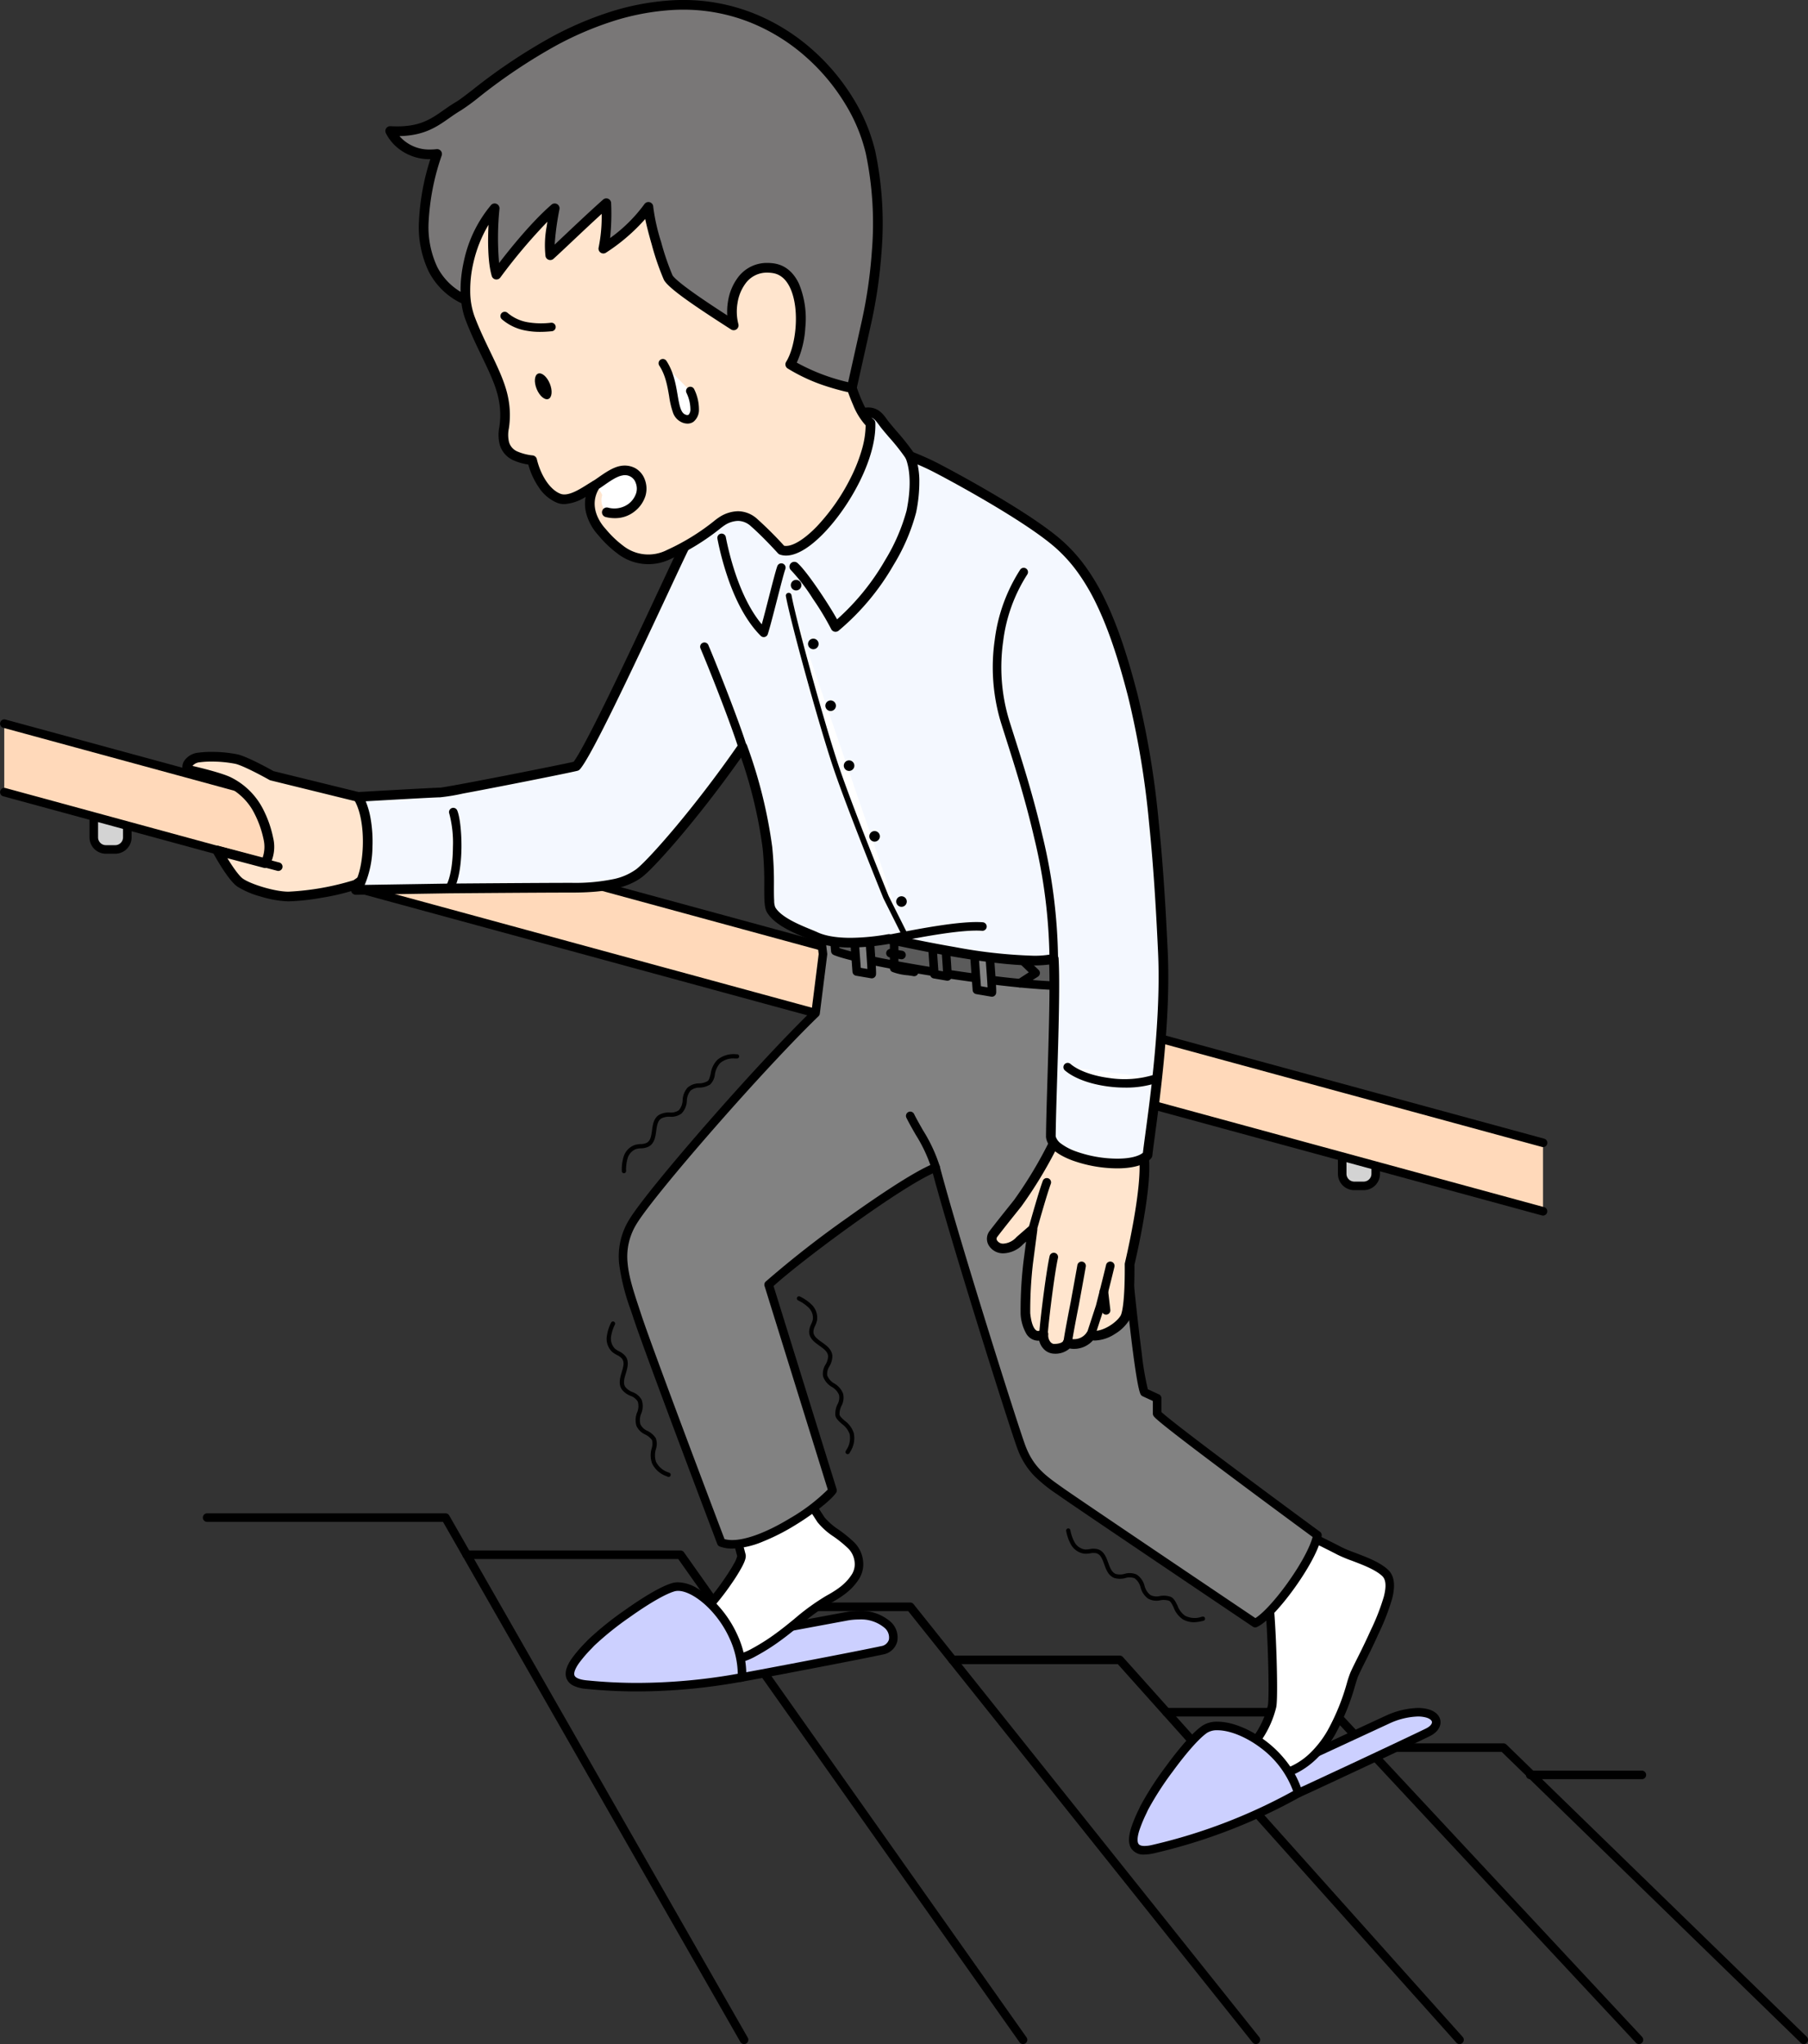 <svg id="グループ_1313" data-name="グループ 1313" xmlns="http://www.w3.org/2000/svg" xmlns:xlink="http://www.w3.org/1999/xlink" width="442.31" height="500" viewBox="0 0 442.31 500">
  <rect x="0" y="0" width="442.31" height="500" fill="#333333" stroke="none"/>
  <defs>
    <clipPath id="clip-path">
      <rect id="長方形_680" data-name="長方形 680" width="442.31" height="500" fill="none"/>
    </clipPath>
  </defs>
  <g id="グループ_1310" data-name="グループ 1310">
    <g id="グループ_1309" data-name="グループ 1309" clip-path="url(#clip-path)">
      <path id="パス_5656" data-name="パス 5656" d="M182.255,501.662a1.046,1.046,0,0,1-.909-.527L108.607,373.927H50.9a1.046,1.046,0,1,1,0-2.092h58.316a1.046,1.046,0,0,1,.908.527L183.162,500.1a1.046,1.046,0,0,1-.907,1.565Z" transform="translate(-0.226 -1.657)"/>
      <path id="パス_5657" data-name="パス 5657" d="M250.78,501.7a1.045,1.045,0,0,1-.855-.443l-83.483-118.2H114.693a1.046,1.046,0,1,1,0-2.092h52.29a1.046,1.046,0,0,1,.854.443l83.8,118.647a1.046,1.046,0,0,1-.854,1.65Z" transform="translate(-0.51 -1.698)"/>
      <path id="パス_5658" data-name="パス 5658" d="M308.03,501.759a1.044,1.044,0,0,1-.818-.393L222.959,395.845h-46.71a1.046,1.046,0,1,1,0-2.092h47.213a1.046,1.046,0,0,1,.817.393L308.846,500.06a1.046,1.046,0,0,1-.817,1.7Z" transform="translate(-0.783 -1.755)"/>
      <path id="パス_5659" data-name="パス 5659" d="M358.1,501.817a1.043,1.043,0,0,1-.78-.349l-82.822-92.589H234.08a1.046,1.046,0,1,1,0-2.092h40.882a1.046,1.046,0,0,1,.78.349l83.134,92.937a1.046,1.046,0,0,1-.779,1.743Z" transform="translate(-1.04 -1.812)"/>
      <path id="パス_5660" data-name="パス 5660" d="M402.229,501.874a1.043,1.043,0,0,1-.765-.333l-74.384-79.8H286.652a1.046,1.046,0,0,1,0-2.092h40.882a1.046,1.046,0,0,1,.765.333l74.695,80.129a1.046,1.046,0,0,1-.765,1.759Z" transform="translate(-1.274 -1.87)"/>
      <path id="パス_5661" data-name="パス 5661" d="M442.76,501.913a1.042,1.042,0,0,1-.729-.3l-73.157-71.168H335.5a1.046,1.046,0,0,1,0-2.092h33.8a1.046,1.046,0,0,1,.729.3l73.461,71.464a1.046,1.046,0,0,1-.729,1.8Z" transform="translate(-1.491 -1.908)"/>
    </g>
  </g>
  <path id="線_864" data-name="線 864" d="M27.318,1.046H0A1.046,1.046,0,0,1-1.046,0,1.046,1.046,0,0,1,0-1.046H27.318A1.046,1.046,0,0,1,28.364,0,1.046,1.046,0,0,1,27.318,1.046Z" transform="translate(374.351 434.167)"/>
  <g id="グループ_1312" data-name="グループ 1312">
    <g id="グループ_1311" data-name="グループ 1311" clip-path="url(#clip-path)">
      <path id="パス_5662" data-name="パス 5662" d="M28.307,208.655H25.986a2.947,2.947,0,0,1-2.938-2.939v-6.754a2.947,2.947,0,0,1,2.938-2.939h2.321a2.948,2.948,0,0,1,2.939,2.939v6.754a2.948,2.948,0,0,1-2.939,2.939" transform="translate(-0.102 -0.871)" fill="#d3d3d3"/>
      <path id="長方形_681" data-name="長方形 681" d="M2.952-1.046H5.246a4,4,0,0,1,4,4V9.68a4,4,0,0,1-4,4H2.952a4,4,0,0,1-4-4V2.952A4,4,0,0,1,2.952-1.046ZM5.245,11.586A1.908,1.908,0,0,0,7.151,9.68V2.951a1.907,1.907,0,0,0-1.905-1.9H2.952A1.908,1.908,0,0,0,1.046,2.952V9.68a1.908,1.908,0,0,0,1.906,1.906Z" transform="translate(22.945 195.152)"/>
      <path id="パス_5663" data-name="パス 5663" d="M335.081,291.319H332.76a2.947,2.947,0,0,1-2.938-2.939v-6.754a2.947,2.947,0,0,1,2.938-2.939h2.321a2.948,2.948,0,0,1,2.939,2.939v6.754a2.948,2.948,0,0,1-2.939,2.939" transform="translate(-1.466 -1.239)" fill="#d3d3d3"/>
      <path id="長方形_682" data-name="長方形 682" d="M2.952-1.046H5.246a4,4,0,0,1,4,4V9.68a4,4,0,0,1-4,4H2.952a4,4,0,0,1-4-4V2.952A4,4,0,0,1,2.952-1.046ZM5.245,11.586A1.908,1.908,0,0,0,7.151,9.68V2.951A1.907,1.907,0,0,0,5.246,1.046H2.952A1.908,1.908,0,0,0,1.046,2.952V9.68a1.908,1.908,0,0,0,1.906,1.906Z" transform="translate(328.357 277.448)"/>
      <path id="パス_5664" data-name="パス 5664" d="M1.046,194.555l218.812,59.6.69-16.566L1.046,177.8" transform="translate(-0.005 -0.79)" fill="#ffd9ba"/>
      <path id="パス_5665" data-name="パス 5665" d="M219.858,255.2a1.046,1.046,0,0,1-.275-.037L.771,195.564a1.046,1.046,0,0,1,.55-2.018L218.868,252.8l.6-14.422L.771,178.81a1.046,1.046,0,0,1,.55-2.018l219.5,59.786a1.046,1.046,0,0,1,.77,1.053L220.9,254.2a1.046,1.046,0,0,1-1.045,1Z" transform="translate(-0.005 -0.79)"/>
      <path id="パス_5666" data-name="パス 5666" d="M378.678,280.657,268.832,250.738v16.753l109.846,29.919" transform="translate(-1.195 -1.114)" fill="#ffd9ba"/>
      <path id="パス_5667" data-name="パス 5667" d="M378.678,298.457a1.048,1.048,0,0,1-.276-.037L268.557,268.5a1.046,1.046,0,0,1-.771-1.009V250.738a1.046,1.046,0,0,1,1.321-1.009l109.846,29.918a1.046,1.046,0,1,1-.55,2.018L269.878,252.107v14.585L378.953,296.4a1.046,1.046,0,0,1-.274,2.056Z" transform="translate(-1.195 -1.114)"/>
      <path id="パス_5668" data-name="パス 5668" d="M318.993,440.493c2.884-1.29,26.431-12.291,31.681-14.863,2.933-1.438,2.652-3.9-.19-4.66s-6.631.179-9.711,1.566L311.681,436.01Z" transform="translate(-1.385 -1.87)" fill="#ccd0ff"/>
      <path id="パス_5669" data-name="パス 5669" d="M318.993,441.539a1.046,1.046,0,0,1-.547-.154l-7.312-4.483a1.046,1.046,0,0,1,.107-1.841l29.092-13.474.01,0a20.039,20.039,0,0,1,7.9-1.93,9.757,9.757,0,0,1,2.515.307c1.762.471,2.894,1.568,3.027,2.933.139,1.422-.851,2.8-2.647,3.676-5.378,2.634-28.9,13.618-31.714,14.878A1.045,1.045,0,0,1,318.993,441.539Zm-5.1-5.4,5.175,3.173c4.384-2,26.021-12.11,31.147-14.62,1.156-.567,1.523-1.213,1.486-1.595-.044-.448-.627-.886-1.486-1.116a7.676,7.676,0,0,0-1.974-.236,17.932,17.932,0,0,0-7.032,1.743Z" transform="translate(-1.385 -1.87)"/>
      <path id="パス_5670" data-name="パス 5670" d="M321.825,377.436s4.7,2.285,7.257,3.628,8.466,2.822,11.153,5.376,0,8.734-2.553,14.378-3.629,7.391-4.973,10.348-4.434,20.426-17.2,24.322l-8.735-5.913a22.915,22.915,0,0,0,5.778-10.481c.538-2.554-.134-21.9-.805-25.935Z" transform="translate(-1.363 -1.677)" fill="#fff"/>
      <path id="パス_5671" data-name="パス 5671" d="M321.825,376.39a1.043,1.043,0,0,1,.456.105c.047.023,4.747,2.308,7.286,3.643a33.715,33.715,0,0,0,3.289,1.362c2.882,1.092,6.149,2.329,8.1,4.181,1.5,1.429,1.826,3.734.982,7.046a55.444,55.444,0,0,1-3.3,8.521c-1.5,3.325-2.519,5.346-3.334,6.97-.585,1.166-1.091,2.173-1.64,3.38-.191.42-.452,1.273-.782,2.353a56.311,56.311,0,0,1-4.942,12.1c-3.189,5.444-7.268,8.956-12.123,10.438a1.046,1.046,0,0,1-.892-.134l-8.735-5.913a1.046,1.046,0,0,1-.137-1.621,22,22,0,0,0,5.478-9.941c.485-2.3-.124-21.4-.814-25.548a1.046,1.046,0,0,1,.151-.736l10.078-15.723A1.046,1.046,0,0,1,321.825,376.39Zm-6.152,57.946a16.7,16.7,0,0,0,5.943-3.589,24.865,24.865,0,0,0,4.516-5.753,53.687,53.687,0,0,0,4.747-11.654,25.535,25.535,0,0,1,.878-2.607c.565-1.244,1.079-2.268,1.674-3.453.849-1.691,1.811-3.607,3.3-6.893a53.906,53.906,0,0,0,3.181-8.175c.64-2.512.511-4.152-.4-5.013-1.644-1.562-4.835-2.771-7.4-3.742a34.192,34.192,0,0,1-3.522-1.467c-1.865-.981-4.924-2.487-6.391-3.2l-9.363,14.608c.34,2.48.648,8.324.809,13.254.082,2.5.318,10.81-.072,12.663a24.552,24.552,0,0,1-5.187,10.1Z" transform="translate(-1.363 -1.677)"/>
      <path id="パス_5672" data-name="パス 5672" d="M181.891,412.133c3.138-.524,28.894-5.428,34.672-6.682,3.229-.7,3.7-4.139,1.21-6.361s-6.383-2.554-9.736-1.98l-31.788,5.9Z" transform="translate(-0.783 -1.764)" fill="#ccd0ff"/>
      <path id="パス_5673" data-name="パス 5673" d="M181.891,413.179a1.046,1.046,0,0,1-.889-.5l-5.642-9.123a1.046,1.046,0,0,1,.7-1.579l31.788-5.9.014,0a18.037,18.037,0,0,1,3.03-.262,10.972,10.972,0,0,1,7.578,2.494,5.149,5.149,0,0,1,1.794,5.065,4.341,4.341,0,0,1-3.479,3.1c-5.913,1.284-31.652,6.179-34.722,6.692A1.048,1.048,0,0,1,181.891,413.179Zm-3.948-9.42,4.466,7.222c5.093-.909,28.356-5.342,33.933-6.552a2.3,2.3,0,0,0,1.9-1.587,3.09,3.09,0,0,0-1.166-2.972,8.941,8.941,0,0,0-6.184-1.961,15.936,15.936,0,0,0-2.671.231Z" transform="translate(-0.783 -1.764)"/>
      <path id="パス_5674" data-name="パス 5674" d="M186,366.772l-5.158,10.367s.9,3.385,1.306,4.953-6,10.66-9.586,14.064l5.913,11.468c3.942.358,8.959-2.867,12.9-5.733s8.072-6.834,12.014-8.984,5.5-3.8,6.709-5.695a6.271,6.271,0,0,0-1.075-7.539c-2.233-2.293-6.192-4.428-7.393-6.274l-2.909-4.476Z" transform="translate(-0.767 -1.63)" fill="#fff"/>
      <path id="パス_5675" data-name="パス 5675" d="M186,365.726a1.047,1.047,0,0,1,.175.015l12.721,2.15a1.046,1.046,0,0,1,.7.461l2.909,4.476a16.553,16.553,0,0,0,3.478,3.012,31.345,31.345,0,0,1,3.787,3.1,7.551,7.551,0,0,1,2.145,4.571,6.815,6.815,0,0,1-.938,4.26c-1.283,2.01-2.98,3.808-7.09,6.05a53.888,53.888,0,0,0-7.51,5.462c-1.444,1.176-2.938,2.393-4.391,3.449a51.05,51.05,0,0,1-6.238,3.983,14.809,14.809,0,0,1-6.661,1.978c-.241,0-.48-.011-.712-.032a1.046,1.046,0,0,1-.835-.562l-5.913-11.468a1.046,1.046,0,0,1,.209-1.238,53.618,53.618,0,0,0,5.937-7.253c.993-1.421,1.834-2.74,2.431-3.813a7.165,7.165,0,0,0,.907-2.048c-.408-1.575-1.277-4.842-1.286-4.875a1.046,1.046,0,0,1,.074-.735l5.158-10.367A1.046,1.046,0,0,1,186,365.726Zm12.095,4.151-11.5-1.945-4.637,9.319c.248.932.886,3.336,1.207,4.579.217.841-.311,2-.913,3.133a43.66,43.66,0,0,1-2.537,4.066,60.976,60.976,0,0,1-5.868,7.33l5.283,10.246a13.109,13.109,0,0,0,5.663-1.743,49.09,49.09,0,0,0,5.97-3.817c1.407-1.023,2.877-2.221,4.3-3.379a55.3,55.3,0,0,1,7.829-5.677c3.73-2.035,5.187-3.552,6.328-5.339a4.692,4.692,0,0,0,.619-2.931,5.474,5.474,0,0,0-1.562-3.316,29.913,29.913,0,0,0-3.531-2.879,17.008,17.008,0,0,1-3.99-3.555Z" transform="translate(-0.767 -1.63)"/>
      <path id="パス_5676" data-name="パス 5676" d="M201.141,226.214c.049,1.675.873,8.175.873,8.175L200.2,248.83c-13.687,13.218-39.912,43.32-44.57,50.845s-1.971,14.333.9,23.113,20.605,55.544,20.605,55.544c7.7,2.866,24.889-9.344,27.218-12.749l-15.626-50.315c6.684-6.276,32.754-25.627,40.862-28.672,4.524,17.2,18.723,62.219,20.873,68.132s5.465,8.13,9.764,11.176,47.527,32.138,47.527,32.138c4.3-1.971,14.154-15.588,15.229-21.5,0,0-38.314-28.13-39.21-29.743v-3.762L280.66,341.6c-1.758-3.762-6.261-50.5-6.073-59.543s-2.292-54.459-2.292-54.459Z" transform="translate(-0.68 -1.005)" fill="#828282"/>
      <path id="パス_5677" data-name="パス 5677" d="M201.141,225.168h.02l71.154,1.385a1.046,1.046,0,0,1,1.024.989c.1,1.856,2.48,45.558,2.293,54.538-.086,4.137.86,17.142,2.3,31.626.688,6.913,1.414,13.355,2.045,18.139a70.139,70.139,0,0,0,1.51,8.987l2.717,1.253a1.046,1.046,0,0,1,.608.95V346.4c.812.779,4.466,3.8,19.888,15.307,9.451,7.053,18.8,13.919,18.9,13.988a1.046,1.046,0,0,1,.41,1.03c-.524,2.883-2.985,7.612-6.583,12.649-2.762,3.867-6.639,8.424-9.239,9.615a1.046,1.046,0,0,1-1.02-.083c-.432-.291-43.286-29.134-47.547-32.152l-.363-.257a36.9,36.9,0,0,1-5.615-4.531,18.988,18.988,0,0,1-4.165-6.885c-2.044-5.624-15.672-48.725-20.592-67.06-3.829,1.753-10.862,6.238-19.653,12.545-7.929,5.689-15.71,11.745-19.312,15.018l15.43,49.685a1.046,1.046,0,0,1-.136.9c-1.24,1.813-5.632,5.27-10.216,8.04a51.83,51.83,0,0,1-7.711,3.894,21.089,21.089,0,0,1-7.482,1.7,8.705,8.705,0,0,1-3.036-.5,1.046,1.046,0,0,1-.613-.609c-.177-.468-17.78-46.888-20.621-55.59q-.251-.767-.5-1.515a53.052,53.052,0,0,1-2.888-11.4,17.147,17.147,0,0,1,2.6-11.077c2.221-3.588,9.5-12.564,19-23.426,9.632-11.013,19.12-21.207,25.466-27.364l1.751-13.946c-.121-.958-.818-6.553-.864-8.145a1.046,1.046,0,0,1,1.046-1.076Zm70.162,3.458-69.042-1.344c.211,2.4.783,6.921.79,6.975a1.046,1.046,0,0,1,0,.262l-1.813,14.442a1.046,1.046,0,0,1-.311.622c-6.306,6.09-15.879,16.367-25.61,27.493-9.43,10.782-16.632,19.652-18.8,23.15a15.152,15.152,0,0,0-2.29,9.788c.3,3.386,1.457,6.881,2.791,10.929q.248.751.5,1.521c2.672,8.186,18.542,50.1,20.41,55.028a7.15,7.15,0,0,0,1.871.227c3.45,0,8.461-1.88,14.112-5.3a45.645,45.645,0,0,0,9.274-7.049l-15.465-49.8a1.046,1.046,0,0,1,.283-1.073,247.25,247.25,0,0,1,20-15.635c4.651-3.337,16.028-11.309,21.207-13.254a1.046,1.046,0,0,1,1.379.713c4.618,17.558,18.762,62.312,20.844,68.041,1.978,5.437,4.932,7.528,9.022,10.422l.364.258c3.985,2.822,42.038,28.442,46.981,31.77,1.886-1.175,4.965-4.53,7.914-8.659,3.116-4.363,5.389-8.553,6.086-11.183-2.178-1.6-10.456-7.694-18.724-13.867-19.561-14.6-20-15.386-20.23-15.807a1.046,1.046,0,0,1-.132-.508V343.7l-2.5-1.153a1.046,1.046,0,0,1-.51-.507c-.171-.367-.693-1.482-1.806-9.925-.634-4.806-1.363-11.271-2.053-18.206-1.185-11.908-2.414-26.963-2.311-31.877C273.711,273.866,271.66,235.264,271.3,228.626Z" transform="translate(-0.68 -1.005)"/>
      <path id="パス_5678" data-name="パス 5678" d="M102.3,206.729,87.247,217.207a65.838,65.838,0,0,1-16.481,2.915c-3.585,0-9.677-1.882-11.826-3.4s-5.554-7.838-5.554-7.838l11.691,3.09c2.149-3.359.4-8.6-1.478-12.5a16.378,16.378,0,0,0-7.345-7.391c-2.419-1.254-10.124-2.956-10.124-2.956-.471-1.143.362-2.661,2.847-3.02a30.588,30.588,0,0,1,9.045.4c2.419.538,8.662,4.064,8.662,4.064l21.1,5.186Z" transform="translate(-0.204 -0.826)" fill="#ffe5ce"/>
      <path id="パス_5679" data-name="パス 5679" d="M70.765,221.308a25.935,25.935,0,0,1-6.787-1.18,21.174,21.174,0,0,1-5.725-2.443c-2.31-1.635-5.55-7.571-5.912-8.243a1.186,1.186,0,0,1,1.347-1.709l10.774,2.848a8.085,8.085,0,0,0,.22-4.446,24.7,24.7,0,0,0-2.152-6.147,14.463,14.463,0,0,0-3.21-4.332,16.446,16.446,0,0,0-3.614-2.522c-1.87-.97-7.732-2.386-9.834-2.851a1.186,1.186,0,0,1-.84-.706,2.9,2.9,0,0,1,.183-2.554,4.72,4.72,0,0,1,3.591-2.09,22.5,22.5,0,0,1,3.1-.187,32.045,32.045,0,0,1,6.372.6c2.388.531,7.737,3.487,8.845,4.108L88.068,194.6a1.186,1.186,0,0,1,.432.206l14.513,10.974a1.186,1.186,0,0,1-.038,1.919L87.924,218.18a1.186,1.186,0,0,1-.282.145,56.49,56.49,0,0,1-8.807,2.115A54.571,54.571,0,0,1,70.765,221.308ZM55.834,210.753c1.268,2.077,2.808,4.3,3.79,5,1.922,1.362,7.782,3.187,11.141,3.187A64.687,64.687,0,0,0,86.7,216.142l13.578-9.452-13.015-9.841L66.4,191.721a1.186,1.186,0,0,1-.3-.119c-1.694-.957-6.495-3.53-8.337-3.939a29.992,29.992,0,0,0-5.858-.546,20.147,20.147,0,0,0-2.761.163,2.62,2.62,0,0,0-1.856.895c2.145.5,7.468,1.8,9.509,2.855a17.573,17.573,0,0,1,7.867,7.928,27.021,27.021,0,0,1,2.35,6.754,9.4,9.4,0,0,1-.94,6.9,1.186,1.186,0,0,1-1.3.507Z" transform="translate(-0.204 -0.826)"/>
      <path id="パス_5680" data-name="パス 5680" d="M204.932,229.937l.336,3.712c5.913,2.554,42.059,8.6,56.3,8.525V230.71Z" transform="translate(-0.911 -1.022)" fill="#5b5b5b"/>
      <path id="パス_5681" data-name="パス 5681" d="M204.932,228.891h.014l56.641.773a1.046,1.046,0,0,1,1.032,1.046v11.465a1.046,1.046,0,0,1-1.04,1.046h-.273c-6.493,0-18.227-1.243-31.388-3.324-10.069-1.592-21.723-3.845-25.064-5.287a1.046,1.046,0,0,1-.627-.866l-.336-3.712a1.046,1.046,0,0,1,1.042-1.14Zm55.6,2.85L206.079,231l.173,1.913c7.02,2.522,39.9,8.014,54.275,8.212Z" transform="translate(-0.911 -1.022)"/>
      <path id="パス_5682" data-name="パス 5682" d="M214.2,239.269c.09-1.792-.9-11.736-.717-14.358h-3.852c0,1.767.9,13.731.9,13.731Z" transform="translate(-0.932 -1)" fill="#828282"/>
      <path id="パス_5683" data-name="パス 5683" d="M214.2,240.315a1.046,1.046,0,0,1-.176-.015l-3.673-.627a1.046,1.046,0,0,1-.867-.953c-.037-.49-.9-12.023-.9-13.809a1.046,1.046,0,0,1,1.046-1.046h3.852a1.046,1.046,0,0,1,1.044,1.117c-.1,1.409.183,5.351.407,8.518.219,3.086.351,5.018.311,5.82a1.046,1.046,0,0,1-1.045.994Zm-2.69-2.567,1.621.277c-.053-1.121-.169-2.767-.283-4.377-.2-2.754-.411-5.805-.43-7.692h-1.7C210.854,228.748,211.341,235.422,211.513,237.748Z" transform="translate(-0.932 -1)"/>
      <path id="パス_5684" data-name="パス 5684" d="M243.727,243.783c.09-1.792-.9-11.736-.717-14.358h-3.852c0,1.767.9,13.731.9,13.731Z" transform="translate(-1.063 -1.02)" fill="#828282"/>
      <path id="パス_5685" data-name="パス 5685" d="M243.727,244.829a1.047,1.047,0,0,1-.176-.015l-3.673-.627a1.046,1.046,0,0,1-.867-.953c-.037-.49-.9-12.023-.9-13.809a1.046,1.046,0,0,1,1.046-1.046h3.852a1.046,1.046,0,0,1,1.044,1.117c-.1,1.409.183,5.351.407,8.518.219,3.086.351,5.019.311,5.821a1.046,1.046,0,0,1-1.045.994Zm-2.69-2.567,1.621.277c-.053-1.121-.169-2.768-.283-4.377-.2-2.754-.411-5.8-.43-7.691h-1.7C240.378,233.262,240.865,239.936,241.037,242.262Z" transform="translate(-1.063 -1.02)"/>
      <path id="パス_5686" data-name="パス 5686" d="M232.785,239.861c.078-1.553-.777-10.173-.621-12.444h-3.339c0,1.53.777,11.9.777,11.9Z" transform="translate(-1.017 -1.011)" fill="#5b5b5b"/>
      <path id="パス_5687" data-name="パス 5687" d="M232.785,240.907a1.047,1.047,0,0,1-.176-.015l-3.184-.544a1.046,1.046,0,0,1-.867-.953c-.032-.425-.779-10.428-.779-11.979a1.046,1.046,0,0,1,1.046-1.046h3.339a1.046,1.046,0,0,1,1.044,1.117c-.083,1.211.159,4.622.353,7.363.19,2.68.3,4.359.269,5.062a1.046,1.046,0,0,1-1.045.994Zm-2.2-2.483,1.127.192c-.049-.96-.144-2.3-.237-3.618-.172-2.427-.348-4.919-.372-6.536H229.91C230.023,230.663,230.357,235.362,230.584,238.424Z" transform="translate(-1.017 -1.011)"/>
      <path id="パス_5688" data-name="パス 5688" d="M269,272.692l-10.123,8.162a104.974,104.974,0,0,1-8.825,14.682c-2.15,2.688-4.175,5.2-5.922,7.489s2.159,5.815,6.459,1.65l3.09-2.688-1.074,8.2a101.452,101.452,0,0,0-.663,12.363c.529,5.3,2.662,6.09,4.409,5.015-.118,2.645,1.674,3.586,2.525,3.586s2.866-.134,3.4-1.478a4.787,4.787,0,0,0,5.644-1.881c2.688.805,6.988-1.882,8.332-4.166s1.169-13.163,1.169-13.163,4.341-18.013,3.535-26.013C281.5,279.473,269,272.692,269,272.692" transform="translate(-1.083 -1.212)" fill="#ffe5ce"/>
      <path id="パス_5689" data-name="パス 5689" d="M269,271.506a1.184,1.184,0,0,1,.565.143,55.808,55.808,0,0,1,6.333,4.109,25.822,25.822,0,0,1,4.337,4,6.819,6.819,0,0,1,1.917,4.682c.323,3.434-.178,8.89-1.489,16.22-.881,4.926-1.855,9.107-2.049,9.929.007.617.024,3.038-.083,5.643-.234,5.653-.826,7.268-1.251,7.99a10.5,10.5,0,0,1-3.482,3.314,9.539,9.539,0,0,1-4.807,1.583,5.361,5.361,0,0,1-.539-.027,6.182,6.182,0,0,1-4.629,2.073,5.3,5.3,0,0,1-1.059-.1,5.3,5.3,0,0,1-3.885,1.27,3.62,3.62,0,0,1-2.48-1.164,4.38,4.38,0,0,1-1.083-2.019q-.144.013-.288.013a3.454,3.454,0,0,1-2.9-1.762,10.928,10.928,0,0,1-1.358-4.736q0-.021,0-.042a100.789,100.789,0,0,1,.668-12.569l0-.024.668-5.1-.707.615a6.936,6.936,0,0,1-4.807,2.243,4.061,4.061,0,0,1-3.73-2.14,3.127,3.127,0,0,1,.334-3.347c1.558-2.038,3.337-4.26,5.22-6.612l.718-.9a103.622,103.622,0,0,0,8.667-14.423,1.185,1.185,0,0,1,.339-.442l10.123-8.162A1.185,1.185,0,0,1,269,271.506Zm-.011,55.242c2.183,0,5.259-2.05,6.246-3.728.162-.275.707-1.584.926-6.886.121-2.937.08-5.63.08-5.657a1.188,1.188,0,0,1,.033-.3c.043-.178,4.284-17.909,3.508-25.616a1.185,1.185,0,0,1,0-.246c.168-1.551-1.77-3.982-5.316-6.669a54.319,54.319,0,0,0-5.349-3.529l-9.276,7.479a106.4,106.4,0,0,1-8.863,14.677l-.718.9c-1.874,2.341-3.645,4.553-5.187,6.57a.763.763,0,0,0-.092.856,1.726,1.726,0,0,0,1.6.819,4.676,4.676,0,0,0,3.18-1.6l.047-.043,3.09-2.688a1.186,1.186,0,0,1,1.953,1.049l-1.073,8.185a100.62,100.62,0,0,0-.658,12.124c.323,3.2,1.225,4.341,1.9,4.341a1.4,1.4,0,0,0,.705-.239,1.186,1.186,0,0,1,1.806,1.063,2.546,2.546,0,0,0,.568,1.909,1.34,1.34,0,0,0,.772.438c1.2,0,2.128-.295,2.3-.733a1.185,1.185,0,0,1,1.6-.636,2.518,2.518,0,0,0,1.043.2A3.675,3.675,0,0,0,266.9,327.2a1.186,1.186,0,0,1,1.369-.547A2.532,2.532,0,0,0,268.991,326.748Z" transform="translate(-1.083 -1.212)"/>
      <path id="パス_5690" data-name="パス 5690" d="M198.162,103.955l13.261-2.466c3-.759,4.074.989,5.149,2.466s5.509,6.316,6.45,8.063c0,0,2.993,1.157,5.681,2.5s22.987,12.1,30.916,19.225,13.08,18.1,17.917,36.909,6.45,43.181,7.346,62.711-3.046,43-3.763,49.63c-4.121,4.48-22.934,1.075-23.65-4.48.089-10.043,1.254-34.581.717-43.538-9.138,2.149-36.91-4.123-40.314-4.837-10.392,1.791-15.588.537-17.917-.539s-8.959-3.225-10.93-6.629c-.928-1.6-.065-7.9-.9-15.23a115.6,115.6,0,0,0-6.093-24.546c-10.929,15.767-22.217,28.489-25.263,30.818s-7.883,3.583-16.483,3.583-29.921.178-29.921.178l-22.936.358c3.406-3.714,4.122-17.021.539-22.754,0,0,18.634-1.074,20.067-1.074s30.459-5.733,33.326-6.45c3.762-4.122,23.868-48.545,26.537-53.746s30.261-30.152,30.261-30.152" transform="translate(-0.389 -0.45)" fill="#f4f8ff"/>
      <path id="パス_5691" data-name="パス 5691" d="M212.771,100.12c2.5,0,3.713,1.688,4.6,2.92l.157.218c.368.506,1.231,1.52,2.145,2.593a60.753,60.753,0,0,1,4.159,5.213c.9.359,3.229,1.31,5.4,2.394,1.062.531,6.812,3.532,13.561,7.483,8.281,4.848,14.209,8.859,17.617,11.921a39.008,39.008,0,0,1,5.634,6.315,53.475,53.475,0,0,1,4.76,8.123c2.854,5.925,5.358,13.252,7.88,23.058a215.143,215.143,0,0,1,5.182,31.261c1.194,11.6,1.8,23.03,2.2,31.691.737,16.077-1.764,34.674-3.108,44.665-.3,2.209-.532,3.954-.661,5.147a1.186,1.186,0,0,1-.306.675c-1.862,2.025-5.552,2.45-8.32,2.45a32.987,32.987,0,0,1-10.923-1.935c-2.745-1.023-6.093-2.833-6.456-5.645a1.2,1.2,0,0,1-.01-.162c.03-3.438.189-8.648.357-14.164.311-10.213.66-21.692.426-27.958a29.5,29.5,0,0,1-3.9.226c-7.241,0-18.882-1.719-34.6-5.108l-.718-.154a56.929,56.929,0,0,1-9.378.88c-4.677,0-7.482-.842-9.012-1.549-.39-.18-.928-.4-1.551-.655-3.22-1.317-8.085-3.307-9.909-6.457-.637-1.1-.64-3.059-.644-6.3a82.675,82.675,0,0,0-.4-9.386,113.054,113.054,0,0,0-5.264-22.112c-5.691,8.069-10.88,14.532-14.33,18.642-4.349,5.181-8.128,9.223-9.863,10.55-3.461,2.647-8.767,3.827-17.2,3.827s-29.4.174-29.9.178l-22.935.358a1.186,1.186,0,0,1-.892-1.987c1.412-1.54,2.424-5.41,2.579-9.86.165-4.739-.647-9.025-2.172-11.465a1.185,1.185,0,0,1,.937-1.812c.76-.044,18.588-1.071,20.123-1.076.622-.034,5.829-.963,16.09-2.969,7.6-1.486,14.575-2.9,16.59-3.358.934-1.222,3.214-5.156,8.7-16.406,4.121-8.455,8.835-18.539,12.277-25.9,2.584-5.528,4.451-9.522,5.166-10.916.671-1.308,2.652-3.659,6.055-7.188,2.632-2.729,6.1-6.146,10.313-10.156,7.16-6.82,14.083-13.084,14.152-13.146a1.185,1.185,0,0,1,.578-.286l13.225-2.459A6.694,6.694,0,0,1,212.771,100.12Zm67.217,182.315c.138-1.192.354-2.8.62-4.777,1.334-9.917,3.816-28.377,3.089-44.24-.4-8.63-1-20.016-2.19-31.557a212.858,212.858,0,0,0-5.12-30.913c-2.482-9.651-4.935-16.839-7.72-22.619a51.138,51.138,0,0,0-4.548-7.766,36.669,36.669,0,0,0-5.294-5.937c-7.609-6.835-27.34-17.389-30.654-19.047-2.6-1.3-5.548-2.443-5.578-2.454a1.186,1.186,0,0,1-.616-.544,51.146,51.146,0,0,0-4.109-5.193c-.985-1.157-1.835-2.156-2.256-2.735l-.163-.225c-.866-1.2-1.458-1.936-2.678-1.936a4.367,4.367,0,0,0-1.058.147l-.074.016-12.93,2.4c-1.3,1.178-7.487,6.81-13.863,12.883-12.455,11.863-15.3,15.559-15.891,16.706-.7,1.355-2.652,5.54-5.128,10.838-9.461,20.24-18.921,40.245-21.588,43.166a1.186,1.186,0,0,1-.588.351c-1.542.385-9.987,2.086-17.261,3.507-4.223.825-7.933,1.535-10.728,2.052a47.394,47.394,0,0,1-5.624.927c-1.01,0-11.473.584-18.184.968a19.808,19.808,0,0,1,1.19,4.161,33.069,33.069,0,0,1,.464,6.936,24.708,24.708,0,0,1-1.9,9.359l20.738-.324h.009c.213,0,21.424-.178,29.931-.178a46.351,46.351,0,0,0,10.063-.889,14.493,14.493,0,0,0,5.7-2.45c2.845-2.176,13.941-14.586,25.009-30.552a1.186,1.186,0,0,1,2.087.268,117.778,117.778,0,0,1,6.158,24.821,84.642,84.642,0,0,1,.418,9.649c0,1.392,0,2.594.062,3.53a4.311,4.311,0,0,0,.263,1.59c1.418,2.45,6.011,4.328,8.754,5.451.649.265,1.209.494,1.646.7,1.315.607,3.773,1.33,8.019,1.33a54.993,54.993,0,0,0,9.2-.884,1.185,1.185,0,0,1,.445.008l.95.2c2.507.541,8.377,1.807,14.963,2.937a121.9,121.9,0,0,0,19.135,2.117,21.719,21.719,0,0,0,4.751-.415,1.185,1.185,0,0,1,1.455,1.083c.358,5.956-.023,18.468-.359,29.506-.166,5.453-.323,10.606-.355,14.019a3.356,3.356,0,0,0,1.313,1.765,13.69,13.69,0,0,0,3.608,1.894,30.485,30.485,0,0,0,10.094,1.786C276.614,283.875,278.88,283.354,279.988,282.435Z" transform="translate(-0.389 -0.45)"/>
      <path id="パス_5692" data-name="パス 5692" d="M116.362,74.082c-11.761-3.762-15.723-15.992-9-36.416-6.988.805-10.481-3.539-11.467-5.6,9.317.538,11.87-3.269,16.708-6.092S138.714,2.592,165.141,1.248s44.5,19.4,48.251,36.014.571,34.575-.949,41.388l-3.628,16.26-33.6,7.525Z" transform="translate(-0.426 -0.005)" fill="#797777"/>
      <path id="パス_5693" data-name="パス 5693" d="M175.22,103.622a1.186,1.186,0,0,1-.515-.117L115.921,75.185A17.44,17.44,0,0,1,105.292,66.4a25.36,25.36,0,0,1-2.368-12.356,58.169,58.169,0,0,1,2.782-15.1,12.241,12.241,0,0,1-7.49-2.374,11.171,11.171,0,0,1-3.394-4,1.185,1.185,0,0,1,1.138-1.7c.567.033,1.122.049,1.65.049,5.683,0,8.3-1.837,11.33-3.964.957-.672,1.947-1.367,3.063-2.017.8-.467,2.211-1.554,4-2.93A138.253,138.253,0,0,1,135.428,9.012a83.685,83.685,0,0,1,13.83-5.958A62.072,62.072,0,0,1,165.081.064C165.911.022,166.75,0,167.574,0a46.449,46.449,0,0,1,17.687,3.461,49.064,49.064,0,0,1,14.06,8.839,52.1,52.1,0,0,1,9.921,11.917A43.806,43.806,0,0,1,214.548,37a85.769,85.769,0,0,1,1.53,24.714A119.423,119.423,0,0,1,213.6,78.908l-3.628,16.26a1.185,1.185,0,0,1-.9.9l-33.6,7.525A1.185,1.185,0,0,1,175.22,103.622ZM107.358,36.48a1.186,1.186,0,0,1,1.126,1.556,58.146,58.146,0,0,0-3.191,16.083,23.048,23.048,0,0,0,2.11,11.207,15.168,15.168,0,0,0,9.319,7.627,1.187,1.187,0,0,1,.153.061l58.487,28.176,32.459-7.271,3.464-15.526a116.976,116.976,0,0,0,2.427-16.842,83.419,83.419,0,0,0-1.477-24.027,41.414,41.414,0,0,0-5.022-12.078,49.731,49.731,0,0,0-9.47-11.375,46.7,46.7,0,0,0-13.38-8.415,44.089,44.089,0,0,0-16.788-3.284c-.784,0-1.583.02-2.373.061a59.705,59.705,0,0,0-15.216,2.88,81.312,81.312,0,0,0-13.436,5.79,136.178,136.178,0,0,0-19.1,12.8A50.892,50.892,0,0,1,113.2,27c-1.029.6-1.978,1.266-2.895,1.91-2.991,2.1-6.081,4.269-12.157,4.389a9.639,9.639,0,0,0,7.541,3.281,13.49,13.49,0,0,0,1.536-.091A1.187,1.187,0,0,1,107.358,36.48Z" transform="translate(-0.426 -0.005)"/>
      <path id="パス_5694" data-name="パス 5694" d="M153.323,288.128h-.007a.523.523,0,0,1-.516-.53,10.741,10.741,0,0,1,.463-3.562A4.438,4.438,0,0,1,156,281.219a6.224,6.224,0,0,1,1.39-.209,3.693,3.693,0,0,0,1.483-.3c.967-.517,1.126-1.683,1.309-3.033.188-1.387.4-2.96,1.718-3.805a4.958,4.958,0,0,1,2.626-.585,3.373,3.373,0,0,0,2.2-.539,3.838,3.838,0,0,0,.952-2.484,4.967,4.967,0,0,1,1.21-3.063,4.3,4.3,0,0,1,2.825-1.037,4.311,4.311,0,0,0,2.093-.571c.351-.235.552-1.049.747-1.837a5.984,5.984,0,0,1,1.621-3.344,6.152,6.152,0,0,1,4.549-1.377h.264a.523.523,0,0,1,0,1.046h-.532a4.863,4.863,0,0,0-3.612,1.135A5.25,5.25,0,0,0,175.566,264a3.977,3.977,0,0,1-1.18,2.455,5.266,5.266,0,0,1-2.573.743,3.326,3.326,0,0,0-2.2.747,4.058,4.058,0,0,0-.9,2.464,4.739,4.739,0,0,1-1.295,3.116,4.23,4.23,0,0,1-2.855.8,4.134,4.134,0,0,0-2.1.419c-.91.585-1.074,1.79-1.247,3.066-.194,1.428-.414,3.046-1.851,3.815a4.53,4.53,0,0,1-1.9.426,5.357,5.357,0,0,0-1.161.167,3.483,3.483,0,0,0-2.055,2.173,9.789,9.789,0,0,0-.4,3.219A.523.523,0,0,1,153.323,288.128Z" transform="translate(-0.681 -1.154)"/>
      <path id="パス_5695" data-name="パス 5695" d="M208.241,357.125a.523.523,0,0,1-.462-.767l.127-.24a5.094,5.094,0,0,0,.806-3.954,5.254,5.254,0,0,0-1.873-2.431c-.789-.7-1.533-1.367-1.62-2.19a5.272,5.272,0,0,1,.545-2.622,3.329,3.329,0,0,0,.367-2.294,4.056,4.056,0,0,0-1.756-1.951,4.739,4.739,0,0,1-2.151-2.6,4.229,4.229,0,0,1,.626-2.9,4.133,4.133,0,0,0,.609-2.049c-.092-1.078-1.082-1.786-2.13-2.536-1.171-.838-2.5-1.788-2.509-3.417a4.535,4.535,0,0,1,.511-1.878,5.34,5.34,0,0,0,.395-1.107,3.478,3.478,0,0,0-.96-2.832,9.784,9.784,0,0,0-2.661-1.859.523.523,0,1,1,.5-.918,10.737,10.737,0,0,1,2.934,2.074,4.434,4.434,0,0,1,1.213,3.733,6.2,6.2,0,0,1-.464,1.33,3.7,3.7,0,0,0-.423,1.452c.007,1.1.963,1.78,2.071,2.573,1.139.815,2.43,1.738,2.563,3.3a4.956,4.956,0,0,1-.71,2.594,3.371,3.371,0,0,0-.551,2.2,3.838,3.838,0,0,0,1.751,2,4.965,4.965,0,0,1,2.143,2.5,4.3,4.3,0,0,1-.4,2.982,4.317,4.317,0,0,0-.473,2.118c.044.42.67.978,1.276,1.518a5.988,5.988,0,0,1,2.2,3,6.152,6.152,0,0,1-.906,4.663l-.126.237A.523.523,0,0,1,208.241,357.125Z" transform="translate(-0.873 -1.418)"/>
      <path id="パス_5696" data-name="パス 5696" d="M164.224,362.715a.521.521,0,0,1-.216-.047l-.243-.11a6.149,6.149,0,0,1-3.573-3.133,5.985,5.985,0,0,1-.093-3.714,3.673,3.673,0,0,0,.079-1.983,4.314,4.314,0,0,0-1.67-1.385,4.3,4.3,0,0,1-2.144-2.113,4.967,4.967,0,0,1,.164-3.289,3.842,3.842,0,0,0,.16-2.656,3.374,3.374,0,0,0-1.78-1.4,4.957,4.957,0,0,1-2.151-1.618c-.849-1.314-.394-2.835.008-4.177.391-1.305.728-2.432.063-3.3a3.7,3.7,0,0,0-1.224-.89,6.225,6.225,0,0,1-1.18-.765,4.435,4.435,0,0,1-1.326-3.694,10.746,10.746,0,0,1,1.051-3.436.523.523,0,1,1,.958.42,9.792,9.792,0,0,0-.966,3.1,3.479,3.479,0,0,0,.974,2.827,5.359,5.359,0,0,0,.988.632,4.536,4.536,0,0,1,1.555,1.173c.99,1.295.522,2.859.109,4.239-.37,1.234-.719,2.4-.131,3.309a4.134,4.134,0,0,0,1.737,1.248,4.231,4.231,0,0,1,2.269,1.907,4.743,4.743,0,0,1-.109,3.373,4.058,4.058,0,0,0-.195,2.617,3.326,3.326,0,0,0,1.694,1.59,5.269,5.269,0,0,1,2.035,1.74,3.98,3.98,0,0,1,.06,2.725,5.252,5.252,0,0,0,.007,3.068,5.091,5.091,0,0,0,3.06,2.634l.246.111a.523.523,0,0,1-.216,1Z" transform="translate(-0.665 -1.445)"/>
      <path id="パス_5697" data-name="パス 5697" d="M293.21,398.49a5.522,5.522,0,0,1-2.63-.683,5.989,5.989,0,0,1-2.289-2.926c-.356-.729-.725-1.482-1.119-1.638a4.315,4.315,0,0,0-2.168-.117,4.3,4.3,0,0,1-2.98-.418,4.968,4.968,0,0,1-1.83-2.738,3.84,3.84,0,0,0-1.455-2.227,3.373,3.373,0,0,0-2.263-.061,4.958,4.958,0,0,1-2.691-.016c-1.465-.549-2.006-2.042-2.483-3.358-.464-1.281-.865-2.387-1.919-2.689a3.707,3.707,0,0,0-1.513.016,6.221,6.221,0,0,1-1.4.088,4.43,4.43,0,0,1-3.267-2.176,10.715,10.715,0,0,1-1.205-3.384.523.523,0,0,1,1.019-.234,9.764,9.764,0,0,0,1.072,3.063,3.474,3.474,0,0,0,2.468,1.689,5.343,5.343,0,0,0,1.171-.082,4.544,4.544,0,0,1,1.947.014c1.567.449,2.123,1.984,2.614,3.338.439,1.211.854,2.355,1.867,2.735a4.134,4.134,0,0,0,2.138-.034,4.23,4.23,0,0,1,2.96.179,4.741,4.741,0,0,1,1.923,2.773,4.059,4.059,0,0,0,1.4,2.217,3.327,3.327,0,0,0,2.307.266,5.268,5.268,0,0,1,2.672.184c.77.305,1.208,1.2,1.673,2.151a5.254,5.254,0,0,0,1.835,2.459,5.093,5.093,0,0,0,4.026.29l.264-.058a.523.523,0,0,1,.221,1.022l-.26.057A9.642,9.642,0,0,1,293.21,398.49Z" transform="translate(-1.167 -1.671)"/>
      <path id="パス_5698" data-name="パス 5698" d="M121.506,51.185c-5.913,6.629-8.959,19.082-6,26.876s7.122,13.976,8.2,19.888-.672,7.794.2,10.75,3.83,3.7,6.787,4.1c1.074,4.5,3.628,8.264,6.585,9.339s6.869-2.121,8.884-3.195c-2.821,4.434-.688,8.839,1.462,11.258s7.929,9.675,16.528,5.644,11.826-7.525,13.3-8.332,4.435-2.149,7.525.538a94.647,94.647,0,0,1,6.719,6.719c6.719,2.271,22.173-18.141,21.77-31.041-2.419-1.882-4.569-8.6-4.569-8.6s-8.559-1.6-15.051-5.778c3.762-6.047,4.165-22.306-4.166-23.516s-11.288,8.062-9.675,13.976c-5.241-3.36-14.853-9.541-16.026-11.692s-4.847-14.333-4.847-17.29c-3.941,5.823-11.019,10.212-11.019,10.212,1.075-4.389.717-11.108.717-11.108-4.748,4.211-10.93,10.213-13.707,12.721-.627-3.045,1.075-11.467,1.075-11.467C129.569,56.919,121.954,67.4,121.954,67.4c-1.583-5.371-.448-16.216-.448-16.216" transform="translate(-0.508 -0.222)" fill="#ffe5ce"/>
      <path id="パス_5699" data-name="パス 5699" d="M148.83,48.745a1.186,1.186,0,0,1,1.184,1.122,57.077,57.077,0,0,1-.249,8.586,37.215,37.215,0,0,0,8.386-8.291,1.186,1.186,0,0,1,2.167.665,47.485,47.485,0,0,0,1.937,8.618,63.32,63.32,0,0,0,2.765,8.1c.19.348,1.168,1.532,6.126,4.988,2.375,1.655,5.083,3.428,7.28,4.847a15.53,15.53,0,0,1,.178-3.408,13.129,13.129,0,0,1,2.407-5.844,8.8,8.8,0,0,1,7.227-3.591,11.28,11.28,0,0,1,1.614.12c2.666.387,4.784,2.117,6.125,5a22.243,22.243,0,0,1,1.545,10.662,23.966,23.966,0,0,1-2.091,8.608,48.911,48.911,0,0,0,13.685,5.03,1.186,1.186,0,0,1,.912.8c.005.016.534,1.66,1.342,3.5,1.352,3.079,2.351,4.158,2.825,4.527a1.185,1.185,0,0,1,.457.9c.274,8.776-6.3,20.443-12.616,26.964-4.385,4.524-7.438,5.474-9.226,5.474a4.649,4.649,0,0,1-1.492-.237,1.186,1.186,0,0,1-.5-.33c-.036-.04-3.617-4.01-6.616-6.617a4.718,4.718,0,0,0-3.159-1.3,6.375,6.375,0,0,0-3.021.913,14.388,14.388,0,0,0-1.445,1.058,57.412,57.412,0,0,1-11.923,7.306,12.319,12.319,0,0,1-13.185-1.365,26.6,26.6,0,0,1-4.416-4.206c-.113-.129-.218-.249-.316-.359a12.681,12.681,0,0,1-2.865-5.4,9.375,9.375,0,0,1-.095-3.823,11,11,0,0,1-5.2,1.771,4.962,4.962,0,0,1-1.7-.289,9.95,9.95,0,0,1-4.565-3.821,18.5,18.5,0,0,1-2.564-5.575,13.207,13.207,0,0,1-3.751-1.088,5.949,5.949,0,0,1-3.222-3.733,9.819,9.819,0,0,1-.119-4.312,19.05,19.05,0,0,0-.111-6.562c-.615-3.38-2.291-6.86-4.231-10.889-1.329-2.759-2.7-5.613-3.908-8.79-1.494-3.938-1.626-9.109-.372-14.561a31.437,31.437,0,0,1,6.6-13.524,1.185,1.185,0,0,1,2.064.912,70.643,70.643,0,0,0-.092,13.265c2.6-3.394,7.932-10.049,12.83-14.285a1.186,1.186,0,0,1,1.938,1.132,67.024,67.024,0,0,0-1.173,8.636c.794-.742,1.7-1.593,2.667-2.509,2.8-2.642,6.289-5.931,9.189-8.5A1.185,1.185,0,0,1,148.83,48.745Zm-.717,13.479a1.185,1.185,0,0,1-1.152-1.468,38.075,38.075,0,0,0,.739-8.216c-2.413,2.2-5.027,4.663-7.22,6.731-1.859,1.754-3.465,3.268-4.563,4.26a1.185,1.185,0,0,1-1.956-.641,24.775,24.775,0,0,1,.289-7.279c.055-.394.112-.778.169-1.145A133.948,133.948,0,0,0,122.913,68.1a1.186,1.186,0,0,1-2.1-.362c-1.007-3.418-.975-8.8-.792-12.529a31.751,31.751,0,0,0-3.691,9.246,29.394,29.394,0,0,0-.786,7.035,18.2,18.2,0,0,0,1.064,6.154c1.169,3.082,2.52,5.888,3.828,8.6,1.931,4.01,3.756,7.8,4.428,11.494a21.37,21.37,0,0,1,.131,7.283,7.647,7.647,0,0,0,.041,3.343,3.575,3.575,0,0,0,2,2.281,12.731,12.731,0,0,0,3.808.979,1.186,1.186,0,0,1,.993.9c1,4.177,3.342,7.593,5.837,8.5a2.567,2.567,0,0,0,.891.147c1.741,0,3.928-1.371,5.525-2.372.546-.342,1.061-.665,1.505-.9a1.186,1.186,0,0,1,1.558,1.683c-2.862,4.5.309,8.664,1.348,9.834.1.113.21.237.326.37a24.545,24.545,0,0,0,4.023,3.848,9.96,9.96,0,0,0,10.79,1.14,54.491,54.491,0,0,0,11.469-7.027,14.7,14.7,0,0,1,1.77-1.272,8.714,8.714,0,0,1,4.156-1.2,7.078,7.078,0,0,1,4.715,1.886,92.172,92.172,0,0,1,6.586,6.56,2.475,2.475,0,0,0,.467.043c1.854,0,4.6-1.732,7.524-4.753a49.721,49.721,0,0,0,8.386-12.087,39.475,39.475,0,0,0,2.68-6.856,22.06,22.06,0,0,0,.89-5.794,16.6,16.6,0,0,1-3.1-5.07c-.542-1.235-.958-2.366-1.2-3.047-.875-.191-2.516-.581-4.539-1.213a43.6,43.6,0,0,1-10.248-4.592,1.186,1.186,0,0,1-.365-1.623c2.432-3.909,3.414-12.837.986-18.062-1-2.154-2.453-3.384-4.316-3.654a8.9,8.9,0,0,0-1.273-.1,6.429,6.429,0,0,0-5.342,2.659,10.76,10.76,0,0,0-1.952,4.789,12.368,12.368,0,0,0,.207,5.138,1.185,1.185,0,0,1-1.784,1.31c-9.318-5.974-15.316-10.086-16.427-12.122a63.26,63.26,0,0,1-2.962-8.581c-.4-1.383-1.147-4.061-1.615-6.316a45.925,45.925,0,0,1-9.624,8.259A1.184,1.184,0,0,1,148.113,62.225Z" transform="translate(-0.508 -0.222)"/>
      <path id="パス_5700" data-name="パス 5700" d="M258.885,236.2a1.046,1.046,0,0,1-1.046-1.046,131.872,131.872,0,0,0-3.766-29.678c-2.15-9.322-4.8-17.659-6.93-24.358q-.624-1.963-1.171-3.7a46.766,46.766,0,0,1-1.534-20.243,41.109,41.109,0,0,1,6.237-17.209,1.046,1.046,0,0,1,1.728,1.179,38.991,38.991,0,0,0-5.893,16.318,44.663,44.663,0,0,0,1.458,19.331c.361,1.155.753,2.389,1.168,3.694,2.141,6.735,4.805,15.117,6.975,24.522a133.919,133.919,0,0,1,3.82,30.148A1.046,1.046,0,0,1,258.885,236.2Z" transform="translate(-1.089 -0.625)"/>
      <path id="パス_5701" data-name="パス 5701" d="M173.1,158.9c3.762,8.959,8.421,21.322,9.317,24.546" transform="translate(-0.769 -0.706)" fill="#fff"/>
      <path id="パス_5702" data-name="パス 5702" d="M182.417,184.5a1.046,1.046,0,0,1-1.007-.766c-.846-3.045-5.382-15.154-9.274-24.421a1.046,1.046,0,0,1,1.929-.81c3.6,8.571,8.411,21.252,9.361,24.671a1.047,1.047,0,0,1-1.008,1.326Z" transform="translate(-0.769 -0.706)"/>
      <path id="パス_5703" data-name="パス 5703" d="M262.366,262.208c4.3,3.689,15.109,5.242,21.888,2.71" transform="translate(-1.166 -1.165)" fill="#fff"/>
      <path id="パス_5704" data-name="パス 5704" d="M276.411,267.205a32.315,32.315,0,0,1-4.166-.273c-4.48-.584-8.329-2.017-10.56-3.931a1.046,1.046,0,0,1,1.362-1.588c1.9,1.632,5.442,2.919,9.468,3.444a24.774,24.774,0,0,0,11.373-.92,1.046,1.046,0,1,1,.732,1.96A23.966,23.966,0,0,1,276.411,267.205Z" transform="translate(-1.166 -1.165)"/>
      <path id="パス_5705" data-name="パス 5705" d="M111.384,199.54c1.075,2.554,1.773,13.962-.915,18.672" transform="translate(-0.491 -0.887)" fill="#fff"/>
      <path id="パス_5706" data-name="パス 5706" d="M110.468,219.258a1.046,1.046,0,0,1-.907-1.565c1.07-1.874,1.7-5.385,1.731-9.634a27.828,27.828,0,0,0-.872-8.114,1.046,1.046,0,0,1,1.928-.812c.637,1.513,1.063,5.189,1.036,8.941-.019,2.7-.306,7.676-2.006,10.655A1.046,1.046,0,0,1,110.468,219.258Z" transform="translate(-0.491 -0.887)"/>
      <path id="パス_5707" data-name="パス 5707" d="M187.631,156.426a1.046,1.046,0,0,1-.74-.306c-3.013-3.013-5.6-7.441-7.679-13.159a71.882,71.882,0,0,1-2.91-10.583,1.046,1.046,0,1,1,2.053-.4c.86,4.406,3.372,14.85,8.792,21.324.5-1.79,1.118-4.212,1.725-6.577.91-3.543,1.7-6.6,2.075-7.647a1.046,1.046,0,1,1,1.966.715c-.345.949-1.194,4.255-2.015,7.453-.851,3.314-1.731,6.741-2.271,8.451a1.046,1.046,0,0,1-1,.731Z" transform="translate(-0.788 -0.587)"/>
      <path id="パス_5708" data-name="パス 5708" d="M205.269,155.044a1.186,1.186,0,0,1-1.09-.719,67.3,67.3,0,0,0-4.452-7.366,45.543,45.543,0,0,0-5.35-6.981,1.185,1.185,0,0,1,1.538-1.8c2.263,1.928,7.63,10.02,9.733,13.82A58.359,58.359,0,0,0,217.415,137.5a46.73,46.73,0,0,0,5.238-12.1c1.074-5.277.985-9.854-.25-12.889a1.186,1.186,0,1,1,2.2-.894,18.4,18.4,0,0,1,1.168,6.771,36.5,36.5,0,0,1-.79,7.484,48.089,48.089,0,0,1-5.513,12.825,59.758,59.758,0,0,1-13.447,16.08A1.186,1.186,0,0,1,205.269,155.044Z" transform="translate(-0.867 -0.498)"/>
      <path id="パス_5709" data-name="パス 5709" d="M218.453,230.7c3.941-.717,16.842-3.493,22.844-3.046" transform="translate(-0.971 -1.012)" fill="#fff"/>
      <path id="パス_5710" data-name="パス 5710" d="M218.452,231.745a1.046,1.046,0,0,1-.186-2.075c.57-.1,1.345-.254,2.242-.428,5.453-1.057,15.6-3.025,20.867-2.633a1.046,1.046,0,1,1-.155,2.086c-4.985-.371-14.956,1.562-20.313,2.6-.9.175-1.684.326-2.266.432A1.052,1.052,0,0,1,218.452,231.745Z" transform="translate(-0.971 -1.012)"/>
      <path id="パス_5711" data-name="パス 5711" d="M193.8,146.306c1.254,6.809,8.063,31.355,11.467,41.568s12.363,32.251,12.363,32.251l4.724,9.445" transform="translate(-0.861 -0.65)" fill="#fff"/>
      <path id="パス_5712" data-name="パス 5712" d="M222.35,230.268a.7.7,0,0,1-.624-.386L217,220.437q-.012-.024-.022-.049c-.09-.221-9.005-22.176-12.378-32.293-3.508-10.527-10.274-35.058-11.491-41.663a.7.7,0,0,1,1.372-.253c1.21,6.566,7.947,30.985,11.443,41.474,3.308,9.921,11.989,31.325,12.337,32.184l4.712,9.42a.7.7,0,0,1-.623,1.01Z" transform="translate(-0.861 -0.65)"/>
      <path id="パス_5713" data-name="パス 5713" d="M258.936,308.866c-.763,3.359-2.2,14.487-2.526,18.855" transform="translate(-1.14 -1.373)" fill="#fff"/>
      <path id="パス_5714" data-name="パス 5714" d="M256.411,328.767l-.079,0a1.046,1.046,0,0,1-.965-1.121c.335-4.476,1.786-15.646,2.549-19.008a1.046,1.046,0,1,1,2.04.463c-.748,3.293-2.172,14.285-2.5,18.7A1.046,1.046,0,0,1,256.411,328.767Z" transform="translate(-1.14 -1.373)"/>
      <path id="パス_5715" data-name="パス 5715" d="M257.215,290.507c-.9,2.419-2.553,8.252-3.488,11.558" transform="translate(-1.128 -1.291)" fill="#fff"/>
      <path id="パス_5716" data-name="パス 5716" d="M253.728,303.112a1.047,1.047,0,0,1-1.007-1.331c.837-2.958,2.58-9.115,3.514-11.637a1.046,1.046,0,0,1,1.962.727c-.905,2.445-2.633,8.547-3.463,11.48A1.046,1.046,0,0,1,253.728,303.112Z" transform="translate(-1.128 -1.291)"/>
      <path id="パス_5717" data-name="パス 5717" d="M265.766,311.026c-.347,2.015-1.653,9.138-1.653,9.138s-1.7,8.572-1.747,9.675" transform="translate(-1.166 -1.382)" fill="#fff"/>
      <path id="パス_5718" data-name="パス 5718" d="M262.367,330.885h-.047a1.046,1.046,0,0,1-1-1.091c.05-1.123,1.475-8.363,1.765-9.824.048-.264,1.312-7.162,1.649-9.12a1.046,1.046,0,0,1,2.062.356c-.344,2-1.642,9.078-1.655,9.149l0,.015c-.651,3.284-1.7,8.772-1.728,9.518A1.046,1.046,0,0,1,262.367,330.885Z" transform="translate(-1.166 -1.382)"/>
      <path id="パス_5719" data-name="パス 5719" d="M272.806,311.026c-.731,3.091-2.486,9.944-2.486,9.944l-2.285,6.988" transform="translate(-1.191 -1.382)" fill="#fff"/>
      <path id="パス_5720" data-name="パス 5720" d="M268.035,329a1.047,1.047,0,0,1-.994-1.371l2.274-6.955c.133-.52,1.779-6.955,2.473-9.892a1.046,1.046,0,1,1,2.036.481c-.725,3.065-2.473,9.894-2.491,9.962q-.008.033-.019.066l-2.285,6.988A1.047,1.047,0,0,1,268.035,329Z" transform="translate(-1.191 -1.382)"/>
      <path id="線_865" data-name="線 865" d="M.53,5.651A1.046,1.046,0,0,1-.507,4.724L-1.039.12A1.046,1.046,0,0,1-.12-1.039,1.046,1.046,0,0,1,1.039-.12l.532,4.6A1.046,1.046,0,0,1,.652,5.644,1.057,1.057,0,0,1,.53,5.651Z" transform="translate(270.06 315.924)"/>
      <path id="パス_5721" data-name="パス 5721" d="M223.673,274.178c2.153,4.3,4.988,8.095,6.225,12.631" transform="translate(-0.994 -1.218)" fill="#fff"/>
      <path id="パス_5722" data-name="パス 5722" d="M229.9,287.855a1.046,1.046,0,0,1-1.008-.771A35.958,35.958,0,0,0,225,278.766c-.762-1.327-1.549-2.7-2.261-4.12a1.046,1.046,0,1,1,1.871-.937c.685,1.368,1.458,2.714,2.2,4.015a38.074,38.074,0,0,1,4.095,8.809,1.047,1.047,0,0,1-1.01,1.322Z" transform="translate(-0.994 -1.218)"/>
      <path id="パス_5723" data-name="パス 5723" d="M145.2,403.6c2.311-2.5,14.629-12,20.138-13.613s17.21,9.406,16.807,22.038a134.575,134.575,0,0,1-37.95,1.792c-8.73-.781-1.306-7.712,1-10.216" transform="translate(-0.622 -1.732)" fill="#ccd0ff"/>
      <path id="パス_5724" data-name="パス 5724" d="M156.559,415.479a124.241,124.241,0,0,1-12.463-.62,8.8,8.8,0,0,1-3.167-.778,3.348,3.348,0,0,1-1.724-1.8c-.49-1.3-.071-2.884,1.282-4.842a33.809,33.809,0,0,1,3.311-3.877c.234-.246.455-.478.635-.673a76.938,76.938,0,0,1,9.032-7.284c2.88-2.051,8.215-5.639,11.582-6.624a5.181,5.181,0,0,1,1.455-.2,9.536,9.536,0,0,1,4.587,1.4,20.936,20.936,0,0,1,4.638,3.67,27.743,27.743,0,0,1,5.378,7.994,23.272,23.272,0,0,1,2.088,10.206,1.046,1.046,0,0,1-.857,1A143.433,143.433,0,0,1,156.559,415.479Zm9.941-24.6a3.094,3.094,0,0,0-.867.115c-2.244.656-6.237,2.96-10.956,6.32a75.113,75.113,0,0,0-8.707,7c-.191.208-.418.445-.657.7a32.164,32.164,0,0,0-3.105,3.624c-1.207,1.747-1.173,2.576-1.045,2.915.239.634,1.35,1.07,3.127,1.229h.012a122.148,122.148,0,0,0,12.258.61,140.886,140.886,0,0,0,24.55-2.237,21.453,21.453,0,0,0-1.918-8.451,25.629,25.629,0,0,0-4.967-7.385C171.571,392.577,168.612,390.877,166.5,390.877Z" transform="translate(-0.622 -1.732)"/>
      <path id="パス_5725" data-name="パス 5725" d="M281.13,444.174c1.4-3.106,10.093-16,14.812-19.274s19.3,3.494,22.9,15.607A134.6,134.6,0,0,1,283.4,454.186c-8.53,2.014-3.673-6.905-2.271-10.011" transform="translate(-1.238 -1.885)" fill="#ccd0ff"/>
      <path id="パス_5726" data-name="パス 5726" d="M281.232,455.525a3.565,3.565,0,0,1-3.253-1.5c-.7-1.106-.723-2.7-.062-4.884a34.979,34.979,0,0,1,1.868-4.557c.145-.308.282-.6.391-.842a76.918,76.918,0,0,1,6.271-9.763c2.086-2.855,6.016-7.943,8.9-9.941a6.471,6.471,0,0,1,3.747-1.006c3.457,0,7.834,1.739,11.707,4.652a27.069,27.069,0,0,1,5.405,5.384,22.7,22.7,0,0,1,3.643,7.139,1.046,1.046,0,0,1-.5,1.215,136.3,136.3,0,0,1-35.714,13.781A10.673,10.673,0,0,1,281.232,455.525Zm17.861-30.4a4.523,4.523,0,0,0-2.555.634c-1.922,1.331-4.984,4.778-8.4,9.455a75.1,75.1,0,0,0-6.053,9.389c-.116.258-.257.556-.4.872a33.323,33.323,0,0,0-1.759,4.273c-.612,2.02-.372,2.844-.174,3.156.222.35.722.527,1.486.527a8.632,8.632,0,0,0,1.929-.265l.012,0A133.775,133.775,0,0,0,317.585,440a23.086,23.086,0,0,0-8.042-10.646C306.072,426.748,302.068,425.126,299.093,425.126Z" transform="translate(-1.238 -1.885)"/>
      <path id="パス_5727" data-name="パス 5727" d="M149.105,125.833a6.971,6.971,0,0,0,6.137-1.21c2.285-1.926,2.828-4.285,2.067-6.346a3.963,3.963,0,0,0-4.665-2.612c-2.1.358-4.658,2.508-6.345,3.568a7.522,7.522,0,0,1,1.686,2.389,3.961,3.961,0,0,0,1.12,4.21" transform="translate(-0.65 -0.514)" fill="#fff"/>
      <line id="線_866" data-name="線 866" x2="3.215" y2="0.857" transform="translate(64.872 211.143)" fill="#fff"/>
      <path id="線_867" data-name="線 867" d="M3.215,1.9a1.047,1.047,0,0,1-.27-.036L-.269,1.011a1.046,1.046,0,0,1-.741-1.28,1.046,1.046,0,0,1,1.28-.741l3.215.857A1.046,1.046,0,0,1,3.215,1.9Z" transform="translate(64.872 211.143)"/>
      <path id="パス_5728" data-name="パス 5728" d="M151.041,127.26a8.683,8.683,0,0,1-2.262-.286,1.185,1.185,0,1,1,.651-2.28,5.879,5.879,0,0,0,5.047-.976,5.448,5.448,0,0,0,1.8-2.557,3.819,3.819,0,0,0-.085-2.472,2.773,2.773,0,0,0-3.354-1.855c-1.324.225-3.074,1.449-4.48,2.432-.511.357-.993.694-1.433.971a1.185,1.185,0,1,1-1.262-2.007c.391-.246.85-.567,1.336-.907,1.6-1.119,3.592-2.512,5.44-2.826a5.519,5.519,0,0,1,3.6.527,5.21,5.21,0,0,1,2.373,2.843,6.223,6.223,0,0,1,.133,3.975,7.764,7.764,0,0,1-2.547,3.688A7.582,7.582,0,0,1,151.041,127.26Z" transform="translate(-0.65 -0.514)"/>
      <path id="パス_5729" data-name="パス 5729" d="M224.618,239.823a1.051,1.051,0,0,1-.22-.023c-.254-.054-.757-.124-1.289-.2a13.721,13.721,0,0,1-3.886-.849,1.046,1.046,0,0,1-.544-.918v-6.849a1.046,1.046,0,1,1,2.092,0v6.107c.742.176,1.955.344,2.624.436.6.082,1.111.153,1.44.224a1.046,1.046,0,0,1-.218,2.069Z" transform="translate(-0.977 -1.027)"/>
      <path id="線_868" data-name="線 868" d="M2.7,1.481a1.053,1.053,0,0,1-.168-.013l-2.7-.435a1.046,1.046,0,0,1-.866-1.2,1.046,1.046,0,0,1,1.2-.866l2.7.435A1.046,1.046,0,0,1,2.7,1.481Z" transform="translate(217.845 233.164)"/>
      <path id="パス_5730" data-name="パス 5730" d="M250.614,242.6a1.046,1.046,0,0,1-.566-1.926L252.8,238.9l-2.277-2.2a1.046,1.046,0,1,1,1.453-1.505l3.229,3.116a1.046,1.046,0,0,1-.161,1.633l-3.863,2.482A1.041,1.041,0,0,1,250.614,242.6Z" transform="translate(-1.114 -1.049)"/>
      <path id="パス_5731" data-name="パス 5731" d="M135.09,94.243c.7,1.711.548,3.392-.34,3.755s-2.175-.729-2.875-2.44-.548-3.392.34-3.755,2.175.729,2.875,2.44" transform="translate(-0.584 -0.408)"/>
      <path id="パス_5732" data-name="パス 5732" d="M132.679,81.525a18.259,18.259,0,0,1-3.508-.314,12.284,12.284,0,0,1-5.842-2.771,1.046,1.046,0,0,1,1.365-1.585,10.247,10.247,0,0,0,4.875,2.3,19.917,19.917,0,0,0,5.763.137,1.046,1.046,0,1,1,.2,2.082C134.508,81.476,133.563,81.525,132.679,81.525Z" transform="translate(-0.551 -0.345)"/>
      <path id="パス_5733" data-name="パス 5733" d="M162.886,89.255c3.493,5.308,1.814,12.431,5.241,13.572,1.788.6,2.483-.769,2.544-2.336a10.416,10.416,0,0,0-1.065-4.441" transform="translate(-0.724 -0.397)" fill="#fff"/>
      <path id="パス_5734" data-name="パス 5734" d="M168.921,104.016a3.55,3.55,0,0,1-1.125-.2,4.047,4.047,0,0,1-2.48-2.626,20.981,20.981,0,0,1-.89-3.849c-.414-2.433-.884-5.191-2.414-7.515a1.046,1.046,0,0,1,1.748-1.15c1.77,2.69,2.3,5.808,2.728,8.313.469,2.751.815,4.457,1.969,4.842a.912.912,0,0,0,.718.024,1.9,1.9,0,0,0,.45-1.407,9.354,9.354,0,0,0-.977-3.977,1.046,1.046,0,1,1,1.913-.847,11.2,11.2,0,0,1,1.154,4.905,3.736,3.736,0,0,1-1.35,3.047A2.5,2.5,0,0,1,168.921,104.016Z" transform="translate(-0.724 -0.397)"/>
      <path id="パス_5735" data-name="パス 5735" d="M201.145,158.212a1.291,1.291,0,1,1-1.291-1.291,1.292,1.292,0,0,1,1.291,1.291" transform="translate(-0.882 -0.697)"/>
      <path id="パス_5736" data-name="パス 5736" d="M196.916,143.769a1.291,1.291,0,1,1-1.291-1.291,1.292,1.292,0,0,1,1.291,1.291" transform="translate(-0.864 -0.633)"/>
      <path id="パス_5737" data-name="パス 5737" d="M205.4,173.393a1.291,1.291,0,1,1-1.291-1.291,1.292,1.292,0,0,1,1.291,1.291" transform="translate(-0.901 -0.765)"/>
      <path id="パス_5738" data-name="パス 5738" d="M209.929,188.118a1.291,1.291,0,1,1-1.291-1.291,1.292,1.292,0,0,1,1.291,1.291" transform="translate(-0.921 -0.83)"/>
      <path id="パス_5739" data-name="パス 5739" d="M216.2,205.488a1.291,1.291,0,1,1-1.291-1.291,1.292,1.292,0,0,1,1.291,1.291" transform="translate(-0.949 -0.907)"/>
      <path id="パス_5740" data-name="パス 5740" d="M222.813,221.507a1.291,1.291,0,1,1-1.291-1.291,1.292,1.292,0,0,1,1.291,1.291" transform="translate(-0.979 -0.979)"/>
    </g>
  </g>
</svg>
